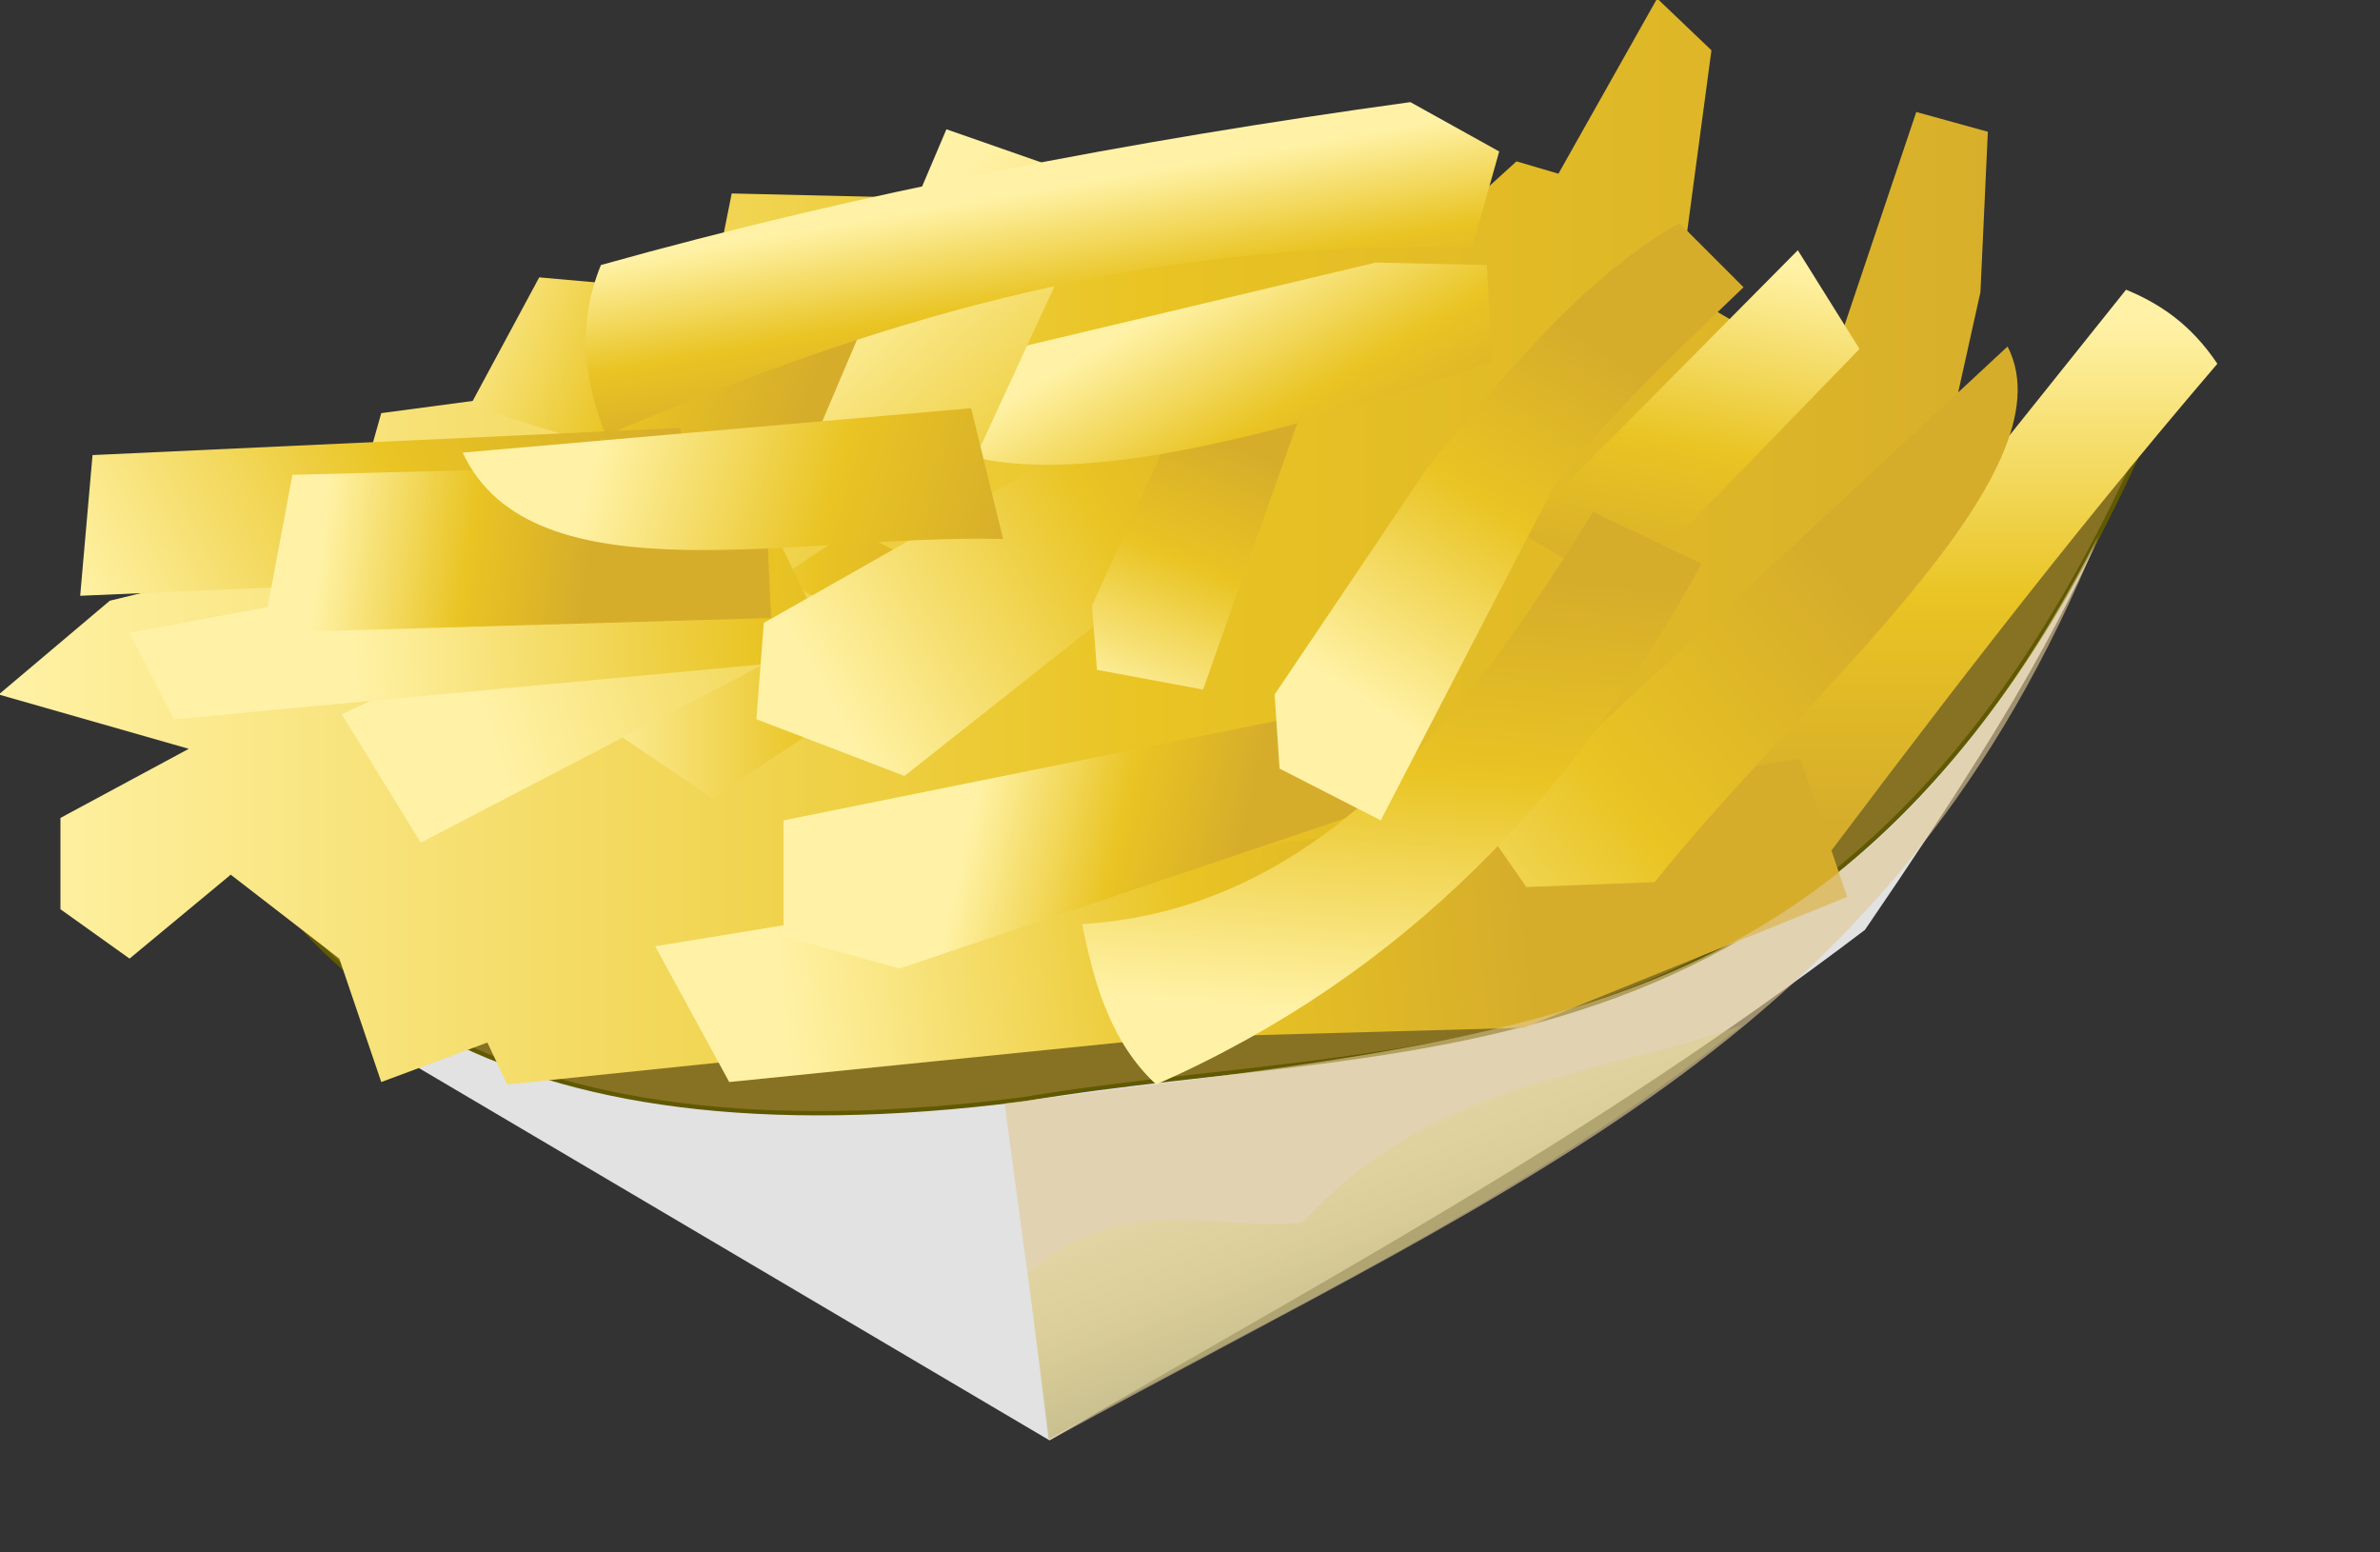 <?xml version="1.0" encoding="UTF-8" standalone="no"?>
<!-- Created with Inkscape (http://www.inkscape.org/) -->
<svg
   xmlns:dc="http://purl.org/dc/elements/1.1/"
   xmlns:cc="http://web.resource.org/cc/"
   xmlns:rdf="http://www.w3.org/1999/02/22-rdf-syntax-ns#"
   xmlns:svg="http://www.w3.org/2000/svg"
   xmlns="http://www.w3.org/2000/svg"
   xmlns:xlink="http://www.w3.org/1999/xlink"
   xmlns:sodipodi="http://inkscape.sourceforge.net/DTD/sodipodi-0.dtd"
   xmlns:inkscape="http://www.inkscape.org/namespaces/inkscape"
   id="svg2"
   sodipodi:version="0.32"
   inkscape:version="0.43"
   width="184pt"
   height="120pt"
   sodipodi:docbase="/home/seb/Desktop/streetart/open clipart"
   sodipodi:docname="fries.svg"
   version="1.0">
  <rect width="100%" height="100%" fill="#333333" stroke="none"/>
  <defs
     id="defs5">
    <linearGradient
       id="linearGradient2920">
      <stop
         style="stop-color:#818181;stop-opacity:1;"
         offset="0"
         id="stop2922" />
      <stop
         style="stop-color:#fff268;stop-opacity:0;"
         offset="1"
         id="stop2924" />
    </linearGradient>
    <linearGradient
       id="linearGradient2559">
      <stop
         style="stop-color:#fff268;stop-opacity:1;"
         offset="0"
         id="stop2561" />
      <stop
         style="stop-color:#fff268;stop-opacity:0;"
         offset="1"
         id="stop2563" />
    </linearGradient>
    <linearGradient
       id="linearGradient2407">
      <stop
         style="stop-color:#fff2a6;stop-opacity:1;"
         offset="0"
         id="stop2409" />
      <stop
         id="stop2817"
         offset="0.55"
         style="stop-color:#e9c423;stop-opacity:1;" />
      <stop
         style="stop-color:#d6ad2b;stop-opacity:1;"
         offset="1"
         id="stop2411" />
    </linearGradient>
    <linearGradient
       id="linearGradient2353">
      <stop
         style="stop-color:#d4c178;stop-opacity:1;"
         offset="0"
         id="stop2355" />
      <stop
         style="stop-color:#fff4c8;stop-opacity:1;"
         offset="1"
         id="stop2357" />
    </linearGradient>
    <linearGradient
       id="linearGradient16405">
      <stop
         style="stop-color:#ffffff;stop-opacity:0.602;"
         offset="0"
         id="stop16407" />
      <stop
         style="stop-color:#ffffff;stop-opacity:0;"
         offset="1"
         id="stop16409" />
    </linearGradient>
    <linearGradient
       inkscape:collect="always"
       id="linearGradient16395">
      <stop
         style="stop-color:#ffffff;stop-opacity:1;"
         offset="0"
         id="stop16397" />
      <stop
         style="stop-color:#ffffff;stop-opacity:0;"
         offset="1"
         id="stop16399" />
    </linearGradient>
    <linearGradient
       id="linearGradient16361">
      <stop
         style="stop-color:#be9f4e;stop-opacity:1;"
         offset="0"
         id="stop16363" />
      <stop
         style="stop-color:#513a00;stop-opacity:1;"
         offset="1"
         id="stop16365" />
    </linearGradient>
    <linearGradient
       inkscape:collect="always"
       id="linearGradient15480">
      <stop
         style="stop-color:#ffffff;stop-opacity:0.694"
         offset="0"
         id="stop15482" />
      <stop
         style="stop-color:#ffffff;stop-opacity:0;"
         offset="1"
         id="stop15484" />
    </linearGradient>
    <linearGradient
       id="linearGradient13688">
      <stop
         style="stop-color:#5e3800;stop-opacity:0.693;"
         offset="0"
         id="stop13690" />
      <stop
         style="stop-color:#5e3800;stop-opacity:0;"
         offset="1"
         id="stop13692" />
    </linearGradient>
    <linearGradient
       inkscape:collect="always"
       id="linearGradient13678">
      <stop
         style="stop-color:#937446;stop-opacity:1;"
         offset="0"
         id="stop13680" />
      <stop
         style="stop-color:#937446;stop-opacity:0;"
         offset="1"
         id="stop13682" />
    </linearGradient>
    <linearGradient
       id="linearGradient13668">
      <stop
         style="stop-color:#7f6724;stop-opacity:1;"
         offset="0"
         id="stop13670" />
      <stop
         style="stop-color:#7f6724;stop-opacity:0;"
         offset="1"
         id="stop13672" />
    </linearGradient>
    <linearGradient
       id="linearGradient13645">
      <stop
         style="stop-color:#ff0000;stop-opacity:1;"
         offset="0"
         id="stop13647" />
      <stop
         style="stop-color:#000000;stop-opacity:1;"
         offset="1"
         id="stop13649" />
    </linearGradient>
    <linearGradient
       id="linearGradient13557">
      <stop
         style="stop-color:#f7c41f;stop-opacity:0.753;"
         offset="0"
         id="stop13559" />
      <stop
         style="stop-color:#fff170;stop-opacity:0;"
         offset="1"
         id="stop13561" />
    </linearGradient>
    <linearGradient
       id="linearGradient8761">
      <stop
         style="stop-color:#ff8d00;stop-opacity:0.636;"
         offset="0"
         id="stop8763" />
      <stop
         style="stop-color:#ff5f00;stop-opacity:0;"
         offset="1"
         id="stop8765" />
    </linearGradient>
    <linearGradient
       id="linearGradient4074">
      <stop
         style="stop-color:#c7f937;stop-opacity:1;"
         offset="0"
         id="stop4076" />
      <stop
         style="stop-color:#9ac818;stop-opacity:1;"
         offset="1"
         id="stop4078" />
    </linearGradient>
    <linearGradient
       id="linearGradient4046">
      <stop
         style="stop-color:#3d7b26;stop-opacity:0.45;"
         offset="0"
         id="stop4048" />
      <stop
         style="stop-color:#3d7b26;stop-opacity:0;"
         offset="1"
         id="stop4050" />
    </linearGradient>
    <linearGradient
       id="linearGradient3101">
      <stop
         style="stop-color:#8f5200;stop-opacity:1;"
         offset="0"
         id="stop3103" />
      <stop
         style="stop-color:#000000;stop-opacity:1;"
         offset="1"
         id="stop3105" />
    </linearGradient>
    <linearGradient
       id="linearGradient4023">
      <stop
         style="stop-color:#e4e54e;stop-opacity:1;"
         offset="0"
         id="stop4025" />
      <stop
         style="stop-color:#94af32;stop-opacity:1;"
         offset="1"
         id="stop4027" />
    </linearGradient>
    <linearGradient
       id="linearGradient2269">
      <stop
         style="stop-color:#ffe100;stop-opacity:1;"
         offset="0"
         id="stop2271" />
      <stop
         style="stop-color:#aa9a21;stop-opacity:1;"
         offset="1"
         id="stop2273" />
    </linearGradient>
    <linearGradient
       id="linearGradient2251">
      <stop
         style="stop-color:#ff2800;stop-opacity:1;"
         offset="0"
         id="stop2253" />
      <stop
         style="stop-color:#610f00;stop-opacity:1;"
         offset="1"
         id="stop2255" />
    </linearGradient>
    <linearGradient
       id="linearGradient2207">
      <stop
         id="stop2209"
         offset="0"
         style="stop-color:#b4631c;stop-opacity:1;" />
      <stop
         id="stop2211"
         offset="1"
         style="stop-color:none" />
    </linearGradient>
    <linearGradient
       id="linearGradient2201">
      <stop
         id="stop2203"
         offset="0"
         style="stop-color:#b4631c;stop-opacity:1;" />
      <stop
         id="stop2205"
         offset="1"
         style="stop-color:none" />
    </linearGradient>
    <linearGradient
       id="linearGradient2185">
      <stop
         style="stop-color:#9b380c;stop-opacity:0.855;"
         offset="0"
         id="stop2187" />
      <stop
         style="stop-color:#e9e112;stop-opacity:0.251;"
         offset="1"
         id="stop2189" />
    </linearGradient>
    <linearGradient
       inkscape:collect="always"
       xlink:href="#linearGradient13645"
       id="linearGradient13651"
       x1="2229.185"
       y1="35.734"
       x2="2180.031"
       y2="135.816"
       gradientUnits="userSpaceOnUse" />
    <radialGradient
       inkscape:collect="always"
       xlink:href="#linearGradient13668"
       id="radialGradient13674"
       cx="2156.334"
       cy="186.739"
       fx="2156.334"
       fy="186.739"
       r="108.716"
       gradientTransform="matrix(1.314,-0.162,0.144,1.172,-713.198,242.306)"
       gradientUnits="userSpaceOnUse" />
    <linearGradient
       inkscape:collect="always"
       xlink:href="#linearGradient13678"
       id="linearGradient13684"
       x1="2245.627"
       y1="337.426"
       x2="2019.561"
       y2="324.28"
       gradientUnits="userSpaceOnUse" />
    <radialGradient
       inkscape:collect="always"
       xlink:href="#linearGradient13688"
       id="radialGradient13696"
       cx="2026.608"
       cy="357.5"
       fx="2026.608"
       fy="357.5"
       r="116.192"
       gradientTransform="matrix(1.436,-0.175,0.309,2.529,-993.731,-130.711)"
       gradientUnits="userSpaceOnUse" />
    <linearGradient
       inkscape:collect="always"
       xlink:href="#linearGradient13645"
       id="linearGradient14579"
       gradientUnits="userSpaceOnUse"
       x1="2229.185"
       y1="35.734"
       x2="2180.031"
       y2="135.816" />
    <radialGradient
       inkscape:collect="always"
       xlink:href="#linearGradient15480"
       id="radialGradient15486"
       cx="2053.403"
       cy="200.276"
       fx="2053.403"
       fy="200.276"
       r="116.192"
       gradientTransform="matrix(0.998,6.043394e-2,-6.629527e-2,1.095,23.189,-155.617)"
       gradientUnits="userSpaceOnUse" />
    <linearGradient
       inkscape:collect="always"
       xlink:href="#linearGradient16361"
       id="linearGradient16367"
       x1="2123.24"
       y1="53.881"
       x2="2142.814"
       y2="112.431"
       gradientUnits="userSpaceOnUse" />
    <linearGradient
       inkscape:collect="always"
       xlink:href="#linearGradient16361"
       id="linearGradient16370"
       gradientUnits="userSpaceOnUse"
       x1="2123.24"
       y1="53.881"
       x2="2142.814"
       y2="112.431" />
    <linearGradient
       inkscape:collect="always"
       xlink:href="#linearGradient16361"
       id="linearGradient16380"
       x1="2133.964"
       y1="49.438"
       x2="2119.406"
       y2="210.316"
       gradientUnits="userSpaceOnUse" />
    <linearGradient
       inkscape:collect="always"
       xlink:href="#linearGradient16361"
       id="linearGradient16388"
       x1="2078.244"
       y1="57.035"
       x2="2165.525"
       y2="176.503"
       gradientUnits="userSpaceOnUse" />
    <linearGradient
       inkscape:collect="always"
       xlink:href="#linearGradient16395"
       id="linearGradient16401"
       x1="2029.303"
       y1="147.89"
       x2="2052.152"
       y2="112.537"
       gradientUnits="userSpaceOnUse" />
    <linearGradient
       inkscape:collect="always"
       xlink:href="#linearGradient16405"
       id="linearGradient16411"
       x1="1991.987"
       y1="328.047"
       x2="2088.142"
       y2="321.068"
       gradientUnits="userSpaceOnUse"
       gradientTransform="matrix(-1,0,0,1,4229.306,5.234)" />
    <linearGradient
       inkscape:collect="always"
       xlink:href="#linearGradient2407"
       id="linearGradient3174"
       gradientUnits="userSpaceOnUse"
       gradientTransform="translate(-1195.878,-16.712)"
       x1="1544.704"
       y1="571.594"
       x2="2027.044"
       y2="571.594" />
    <linearGradient
       inkscape:collect="always"
       xlink:href="#linearGradient2407"
       id="linearGradient3176"
       gradientUnits="userSpaceOnUse"
       gradientTransform="translate(-1195.878,-16.712)"
       x1="1679.617"
       y1="599.891"
       x2="1778.371"
       y2="599.891" />
    <linearGradient
       inkscape:collect="always"
       xlink:href="#linearGradient2407"
       id="linearGradient3178"
       gradientUnits="userSpaceOnUse"
       gradientTransform="translate(-1195.878,-16.712)"
       x1="1658.465"
       y1="615.612"
       x2="1863.549"
       y2="558.446" />
    <linearGradient
       inkscape:collect="always"
       xlink:href="#linearGradient2407"
       id="linearGradient3180"
       gradientUnits="userSpaceOnUse"
       gradientTransform="translate(-1195.878,-16.712)"
       x1="1627.595"
       y1="607.323"
       x2="1800.094"
       y2="599.32" />
    <linearGradient
       inkscape:collect="always"
       xlink:href="#linearGradient2407"
       id="linearGradient3182"
       gradientUnits="userSpaceOnUse"
       gradientTransform="translate(-1195.878,-16.712)"
       x1="1733.924"
       y1="602.178"
       x2="1853.259"
       y2="534.722" />
    <linearGradient
       inkscape:collect="always"
       xlink:href="#linearGradient2407"
       id="linearGradient3184"
       gradientUnits="userSpaceOnUse"
       gradientTransform="translate(-1195.878,-16.712)"
       x1="1797.951"
       y1="606.394"
       x2="1824.461"
       y2="545.869" />
    <linearGradient
       inkscape:collect="always"
       xlink:href="#linearGradient2407"
       id="linearGradient3186"
       gradientUnits="userSpaceOnUse"
       gradientTransform="translate(-1195.878,-16.712)"
       x1="1644.745"
       y1="517.858"
       x2="1728.064"
       y2="551.014" />
    <linearGradient
       inkscape:collect="always"
       xlink:href="#linearGradient2407"
       id="linearGradient3188"
       gradientUnits="userSpaceOnUse"
       gradientTransform="translate(-1195.878,-16.712)"
       x1="1997.103"
       y1="520.908"
       x2="1997.103"
       y2="636.763" />
    <linearGradient
       inkscape:collect="always"
       xlink:href="#linearGradient2407"
       id="linearGradient3190"
       gradientUnits="userSpaceOnUse"
       gradientTransform="translate(-1195.878,-16.712)"
       x1="1726.303"
       y1="678.161"
       x2="1899.563"
       y2="659.344" />
    <linearGradient
       inkscape:collect="always"
       xlink:href="#linearGradient2407"
       id="linearGradient3192"
       gradientUnits="userSpaceOnUse"
       gradientTransform="translate(-1195.878,-16.712)"
       x1="1774.513"
       y1="617.041"
       x2="1835.537"
       y2="630.761" />
    <linearGradient
       inkscape:collect="always"
       xlink:href="#linearGradient2407"
       id="linearGradient3194"
       gradientUnits="userSpaceOnUse"
       gradientTransform="translate(-1195.878,-16.712)"
       x1="1844.255"
       y1="500.687"
       x2="1875.553"
       y2="554.33" />
    <linearGradient
       inkscape:collect="always"
       xlink:href="#linearGradient2407"
       id="linearGradient3196"
       gradientUnits="userSpaceOnUse"
       gradientTransform="translate(-1195.878,-16.712)"
       x1="1725.35"
       y1="523.288"
       x2="1811.527"
       y2="622.758" />
    <linearGradient
       inkscape:collect="always"
       xlink:href="#linearGradient2407"
       id="linearGradient3198"
       gradientUnits="userSpaceOnUse"
       gradientTransform="translate(-1195.878,-16.712)"
       x1="1795.362"
       y1="488.465"
       x2="1802.952"
       y2="532.435" />
    <linearGradient
       inkscape:collect="always"
       xlink:href="#linearGradient2407"
       id="linearGradient3200"
       gradientUnits="userSpaceOnUse"
       gradientTransform="translate(-1195.878,-16.712)"
       x1="1570.429"
       y1="599.034"
       x2="1700.053"
       y2="535.008" />
    <linearGradient
       inkscape:collect="always"
       xlink:href="#linearGradient2407"
       id="linearGradient3202"
       gradientUnits="userSpaceOnUse"
       gradientTransform="translate(-1195.878,-16.712)"
       x1="1620.735"
       y1="565.02"
       x2="1682.332"
       y2="573.023" />
    <linearGradient
       inkscape:collect="always"
       xlink:href="#linearGradient2407"
       id="linearGradient3204"
       gradientUnits="userSpaceOnUse"
       gradientTransform="translate(-1198.165,-21.286)"
       x1="1684.19"
       y1="561.727"
       x2="1780.658"
       y2="589.167" />
    <linearGradient
       inkscape:collect="always"
       xlink:href="#linearGradient2407"
       id="linearGradient3206"
       gradientUnits="userSpaceOnUse"
       gradientTransform="translate(-1195.878,-16.712)"
       x1="1936.793"
       y1="503.638"
       x2="1921.858"
       y2="584.099" />
    <linearGradient
       inkscape:collect="always"
       xlink:href="#linearGradient2407"
       id="linearGradient3208"
       gradientUnits="userSpaceOnUse"
       gradientTransform="translate(-1195.878,-16.712)"
       x1="1848.257"
       y1="683.926"
       x2="1972.214"
       y2="579.883" />
    <linearGradient
       inkscape:collect="always"
       xlink:href="#linearGradient2407"
       id="linearGradient3210"
       gradientUnits="userSpaceOnUse"
       gradientTransform="translate(-1195.878,-16.712)"
       x1="1887.13"
       y1="683.64"
       x2="1895.562"
       y2="579.597" />
    <linearGradient
       inkscape:collect="always"
       xlink:href="#linearGradient2407"
       id="linearGradient3212"
       gradientUnits="userSpaceOnUse"
       gradientTransform="translate(-1195.878,-16.712)"
       x1="1860.834"
       y1="608.18"
       x2="1914.427"
       y2="525.861" />
    <linearGradient
       inkscape:collect="always"
       xlink:href="#linearGradient2920"
       id="linearGradient3214"
       gradientUnits="userSpaceOnUse"
       x1="684.717"
       y1="776.208"
       x2="644.367"
       y2="674.312" />
  </defs>
  <sodipodi:namedview
     inkscape:window-height="945"
     inkscape:window-width="1270"
     inkscape:pageshadow="2"
     inkscape:pageopacity="0.0"
     borderopacity="1.0"
     bordercolor="#666666"
     pagecolor="#ffffff"
     id="base"
     inkscape:zoom="1.3106641"
     inkscape:cx="266.01575"
     inkscape:cy="131.16809"
     inkscape:window-x="0"
     inkscape:window-y="25"
     inkscape:current-layer="svg2"
     showguides="true"
     inkscape:guide-bbox="true" />
  <g
     id="g3148"
     transform="matrix(0.445,0,0,0.445,-155.579,-191.115)">
    <path
       sodipodi:nodetypes="ccccccc"
       id="path2365"
       d="M 781.613,644.845 C 715.93,694.623 655.858,726.035 592.724,763.067 L 441.123,673.58 L 393.748,593.568 C 480.555,585.634 569.706,567.319 675.894,473.551 C 713.834,522.907 774.641,536.923 843.287,538.823 C 828.089,568.94 825.083,581.317 781.613,644.845 z "
       style="fill:#e2e2e2;fill-opacity:1;fill-rule:evenodd;stroke:none;stroke-width:1px;stroke-linecap:butt;stroke-linejoin:miter;stroke-opacity:1" />
    <path
       sodipodi:nodetypes="ccccc"
       id="path2363"
       d="M 391.642,591.463 C 410.257,656.989 464.382,699.633 586.408,684.108 C 678.52,668.711 776.225,684.384 844.34,535.665 C 770.509,535.066 714.283,514.154 676.947,471.445 C 594.95,538.947 496.097,580.104 391.642,591.463 z "
       style="fill:#877223;fill-opacity:1;fill-rule:evenodd;stroke:#615900;stroke-width:1px;stroke-linecap:butt;stroke-linejoin:miter;stroke-opacity:1" />
    <path
       id="path2405"
       d="M 375.051,568.601 L 349.326,590.325 L 393.344,602.901 L 363.618,618.908 L 363.618,640.059 L 379.625,651.492 L 403.063,632.056 L 428.216,651.492 L 437.934,680.076 L 462.516,670.929 L 467.089,680.647 L 516.823,675.502 L 630.013,649.206 L 691.752,605.759 L 742.059,601.758 L 770.07,609.761 L 830.666,539.447 L 800.368,533.158 L 808.371,497.144 L 810.087,459.985 L 793.508,455.412 L 772.928,516.58 L 738.629,496.572 L 746.06,441.121 L 733.484,429.116 L 710.617,469.704 L 700.899,466.845 L 688.322,478.279 L 519.11,474.277 L 516.252,488.569 L 472.234,520.582 L 437.934,525.155 L 429.359,555.453 L 375.051,568.601 z "
       style="fill:url(#linearGradient3174);fill-opacity:1;fill-rule:evenodd;stroke:none;stroke-width:1px;stroke-linecap:butt;stroke-linejoin:miter;stroke-opacity:1" />
    <path
       id="path2385"
       d="M 547.122,552.023 L 484.239,593.755 L 514.537,614.334 L 581.993,569.745 L 547.122,552.023 z "
       style="fill:url(#linearGradient3176);fill-opacity:1;fill-rule:evenodd;stroke:none;stroke-width:1px;stroke-linecap:butt;stroke-linejoin:miter;stroke-opacity:1" />
    <path
       id="path2391"
       d="M 515.109,554.881 C 512.822,555.453 428.788,594.898 428.788,594.898 L 447.081,624.624 L 547.122,572.603 L 515.109,554.881 z "
       style="fill:url(#linearGradient3178);fill-opacity:1;fill-rule:evenodd;stroke:none;stroke-width:1px;stroke-linecap:butt;stroke-linejoin:miter;stroke-opacity:1" />
    <path
       id="path2393"
       d="M 527.114,548.593 L 379.625,576.033 L 389.914,596.041 L 543.12,581.75 L 527.114,548.593 z "
       style="fill:url(#linearGradient3180);fill-opacity:1;fill-rule:evenodd;stroke:none;stroke-width:1px;stroke-linecap:butt;stroke-linejoin:miter;stroke-opacity:1" />
    <path
       id="path2381"
       d="M 603.145,530.3 L 526.542,573.746 L 524.827,596.041 L 559.127,609.189 L 619.151,561.741 L 629.441,527.442 L 603.145,530.3 z "
       style="fill:url(#linearGradient3182);fill-opacity:1;fill-rule:evenodd;stroke:none;stroke-width:1px;stroke-linecap:butt;stroke-linejoin:miter;stroke-opacity:1" />
    <path
       id="path2377"
       d="M 622.581,525.727 L 602.573,569.745 L 603.716,584.608 L 628.298,589.181 L 654.594,514.865 L 622.581,525.727 z "
       style="fill:url(#linearGradient3184);fill-opacity:1;fill-rule:evenodd;stroke:none;stroke-width:1px;stroke-linecap:butt;stroke-linejoin:miter;stroke-opacity:1" />
    <path
       id="path2397"
       d="M 474.521,493.714 L 458.514,523.44 L 536.26,547.45 L 564.843,501.717 L 474.521,493.714 z "
       style="fill:url(#linearGradient3186);fill-opacity:1;fill-rule:evenodd;stroke:none;stroke-width:1px;stroke-linecap:butt;stroke-linejoin:miter;stroke-opacity:1" />
    <path
       sodipodi:nodetypes="ccccc"
       id="path2367"
       d="M 842.1,496.572 C 849.789,499.732 857.078,504.496 863.251,513.722 C 827.035,556.025 794.928,598.328 763.21,640.631 L 739.2,625.196 L 842.1,496.572 z "
       style="fill:url(#linearGradient3188);fill-opacity:1;fill-rule:evenodd;stroke:none;stroke-width:1px;stroke-linecap:butt;stroke-linejoin:miter;stroke-opacity:1" />
    <path
       id="path2403"
       d="M 501.389,648.634 L 518.538,680.076 L 620.294,669.786 L 702.614,667.499 L 777.502,637.201 L 766.64,605.188 L 501.389,648.634 z "
       style="fill:url(#linearGradient3190);fill-opacity:1;fill-rule:evenodd;stroke:none;stroke-width:1px;stroke-linecap:butt;stroke-linejoin:miter;stroke-opacity:1" />
    <path
       id="path2373"
       d="M 650.021,595.47 L 531.115,619.479 L 531.115,646.348 L 557.983,653.779 L 666.599,617.193 L 664.884,594.898 L 650.021,595.47 z "
       style="fill:url(#linearGradient3192);fill-opacity:1;fill-rule:evenodd;stroke:none;stroke-width:1px;stroke-linecap:butt;stroke-linejoin:miter;stroke-opacity:1" />
    <path
       sodipodi:nodetypes="ccccc"
       id="path2375"
       d="M 552.838,517.723 C 562.489,542.314 601.852,546.375 695.182,513.15 L 694.039,490.855 L 668.314,490.284 L 552.838,517.723 z "
       style="fill:url(#linearGradient3194);fill-opacity:1;fill-rule:evenodd;stroke:none;stroke-width:1px;stroke-linecap:butt;stroke-linejoin:miter;stroke-opacity:1" />
    <path
       id="path2395"
       d="M 568.845,459.414 L 529.972,550.88 L 567.13,553.738 L 604.86,471.99 L 568.845,459.414 z "
       style="fill:url(#linearGradient3196);fill-opacity:1;fill-rule:evenodd;stroke:none;stroke-width:1px;stroke-linecap:butt;stroke-linejoin:miter;stroke-opacity:1" />
    <path
       sodipodi:nodetypes="cccccc"
       id="path2379"
       d="M 676.317,453.126 L 696.897,464.559 L 690.609,486.854 C 610.735,484.635 548.733,505.395 489.955,530.3 C 485.037,517.8 483.108,504.873 488.812,490.855 C 548.086,474.244 610.95,462.121 676.317,453.126 z "
       style="fill:url(#linearGradient3198);fill-opacity:1;fill-rule:evenodd;stroke:none;stroke-width:1px;stroke-linecap:butt;stroke-linejoin:miter;stroke-opacity:1" />
    <path
       id="path2401"
       d="M 507.105,528.585 L 371.05,534.873 L 368.191,567.458 L 515.109,561.17 L 507.105,528.585 z "
       style="fill:url(#linearGradient3200);fill-opacity:1;fill-rule:evenodd;stroke:none;stroke-width:1px;stroke-linecap:butt;stroke-linejoin:miter;stroke-opacity:1" />
    <path
       id="path2399"
       d="M 417.354,539.447 L 410.494,576.033 L 528.257,572.603 L 526.542,536.588 L 417.354,539.447 z "
       style="fill:url(#linearGradient3202);fill-opacity:1;fill-rule:evenodd;stroke:none;stroke-width:1px;stroke-linecap:butt;stroke-linejoin:miter;stroke-opacity:1" />
    <path
       sodipodi:nodetypes="cccc"
       id="path2383"
       d="M 574.561,524.012 L 456.799,534.302 C 472.883,568.949 535.315,553.037 581.993,554.31 L 574.561,524.012 z "
       style="fill:url(#linearGradient3204);fill-opacity:1;fill-rule:evenodd;stroke:none;stroke-width:1px;stroke-linecap:butt;stroke-linejoin:miter;stroke-opacity:1" />
    <path
       id="path2387"
       d="M 766.068,487.425 L 701.471,552.595 L 725.48,566.886 L 780.36,510.292 L 766.068,487.425 z "
       style="fill:url(#linearGradient3206);fill-opacity:1;fill-rule:evenodd;stroke:none;stroke-width:1px;stroke-linecap:butt;stroke-linejoin:miter;stroke-opacity:1" />
    <path
       sodipodi:nodetypes="ccccc"
       id="path2389"
       d="M 814.66,509.72 L 694.039,621.766 L 703.186,634.914 L 732.912,633.771 C 767.519,590.377 829.824,539.289 814.66,509.72 z "
       style="fill:url(#linearGradient3208);fill-opacity:1;fill-rule:evenodd;stroke:none;stroke-width:1px;stroke-linecap:butt;stroke-linejoin:miter;stroke-opacity:1" />
    <path
       sodipodi:nodetypes="ccccc"
       id="path2369"
       d="M 743.774,560.026 C 714.982,612.854 675.154,655.224 617.436,680.647 C 607.08,671.045 603.108,657.612 600.286,643.489 C 653.567,640.262 687.961,598.001 718.62,548.022 L 743.774,560.026 z "
       style="fill:url(#linearGradient3210);fill-opacity:1;fill-rule:evenodd;stroke:none;stroke-width:1px;stroke-linecap:butt;stroke-linejoin:miter;stroke-opacity:1" />
    <path
       sodipodi:nodetypes="cccccccc"
       id="path2371"
       d="M 753.492,496 L 738.629,481.137 C 716.173,493.964 698.327,516.01 680.319,537.732 L 644.876,590.325 L 646.019,607.474 L 669.457,619.479 L 709.474,542.305 C 721.119,526.87 737.402,511.435 753.492,496 z "
       style="fill:url(#linearGradient3212);fill-opacity:1;fill-rule:evenodd;stroke:none;stroke-width:1px;stroke-linecap:butt;stroke-linejoin:miter;stroke-opacity:1" />
    <path
       sodipodi:nodetypes="cccc"
       id="path2928"
       d="M 592.817,763.018 L 582.326,685.043 C 704.932,669.031 776.779,668.019 835.713,553.557 C 788.578,669.27 706.211,700.984 592.817,763.018 z "
       style="fill:#e1c995;fill-opacity:0.622;fill-rule:evenodd;stroke:none;stroke-width:1px;stroke-linecap:butt;stroke-linejoin:miter;stroke-opacity:1" />
    <path
       sodipodi:nodetypes="ccccc"
       id="path2918"
       d="M 592.484,762.803 L 587.751,724.521 C 608.918,704.972 630.084,714.622 651.251,712.707 C 682.161,679.113 718.674,679.139 753.148,666.928 C 702.501,707.458 646.725,733.056 592.484,762.803 z "
       style="fill:url(#linearGradient3214);fill-opacity:1;fill-rule:evenodd;stroke:none;stroke-width:1px;stroke-linecap:butt;stroke-linejoin:miter;stroke-opacity:1" />
  </g>
</svg>
